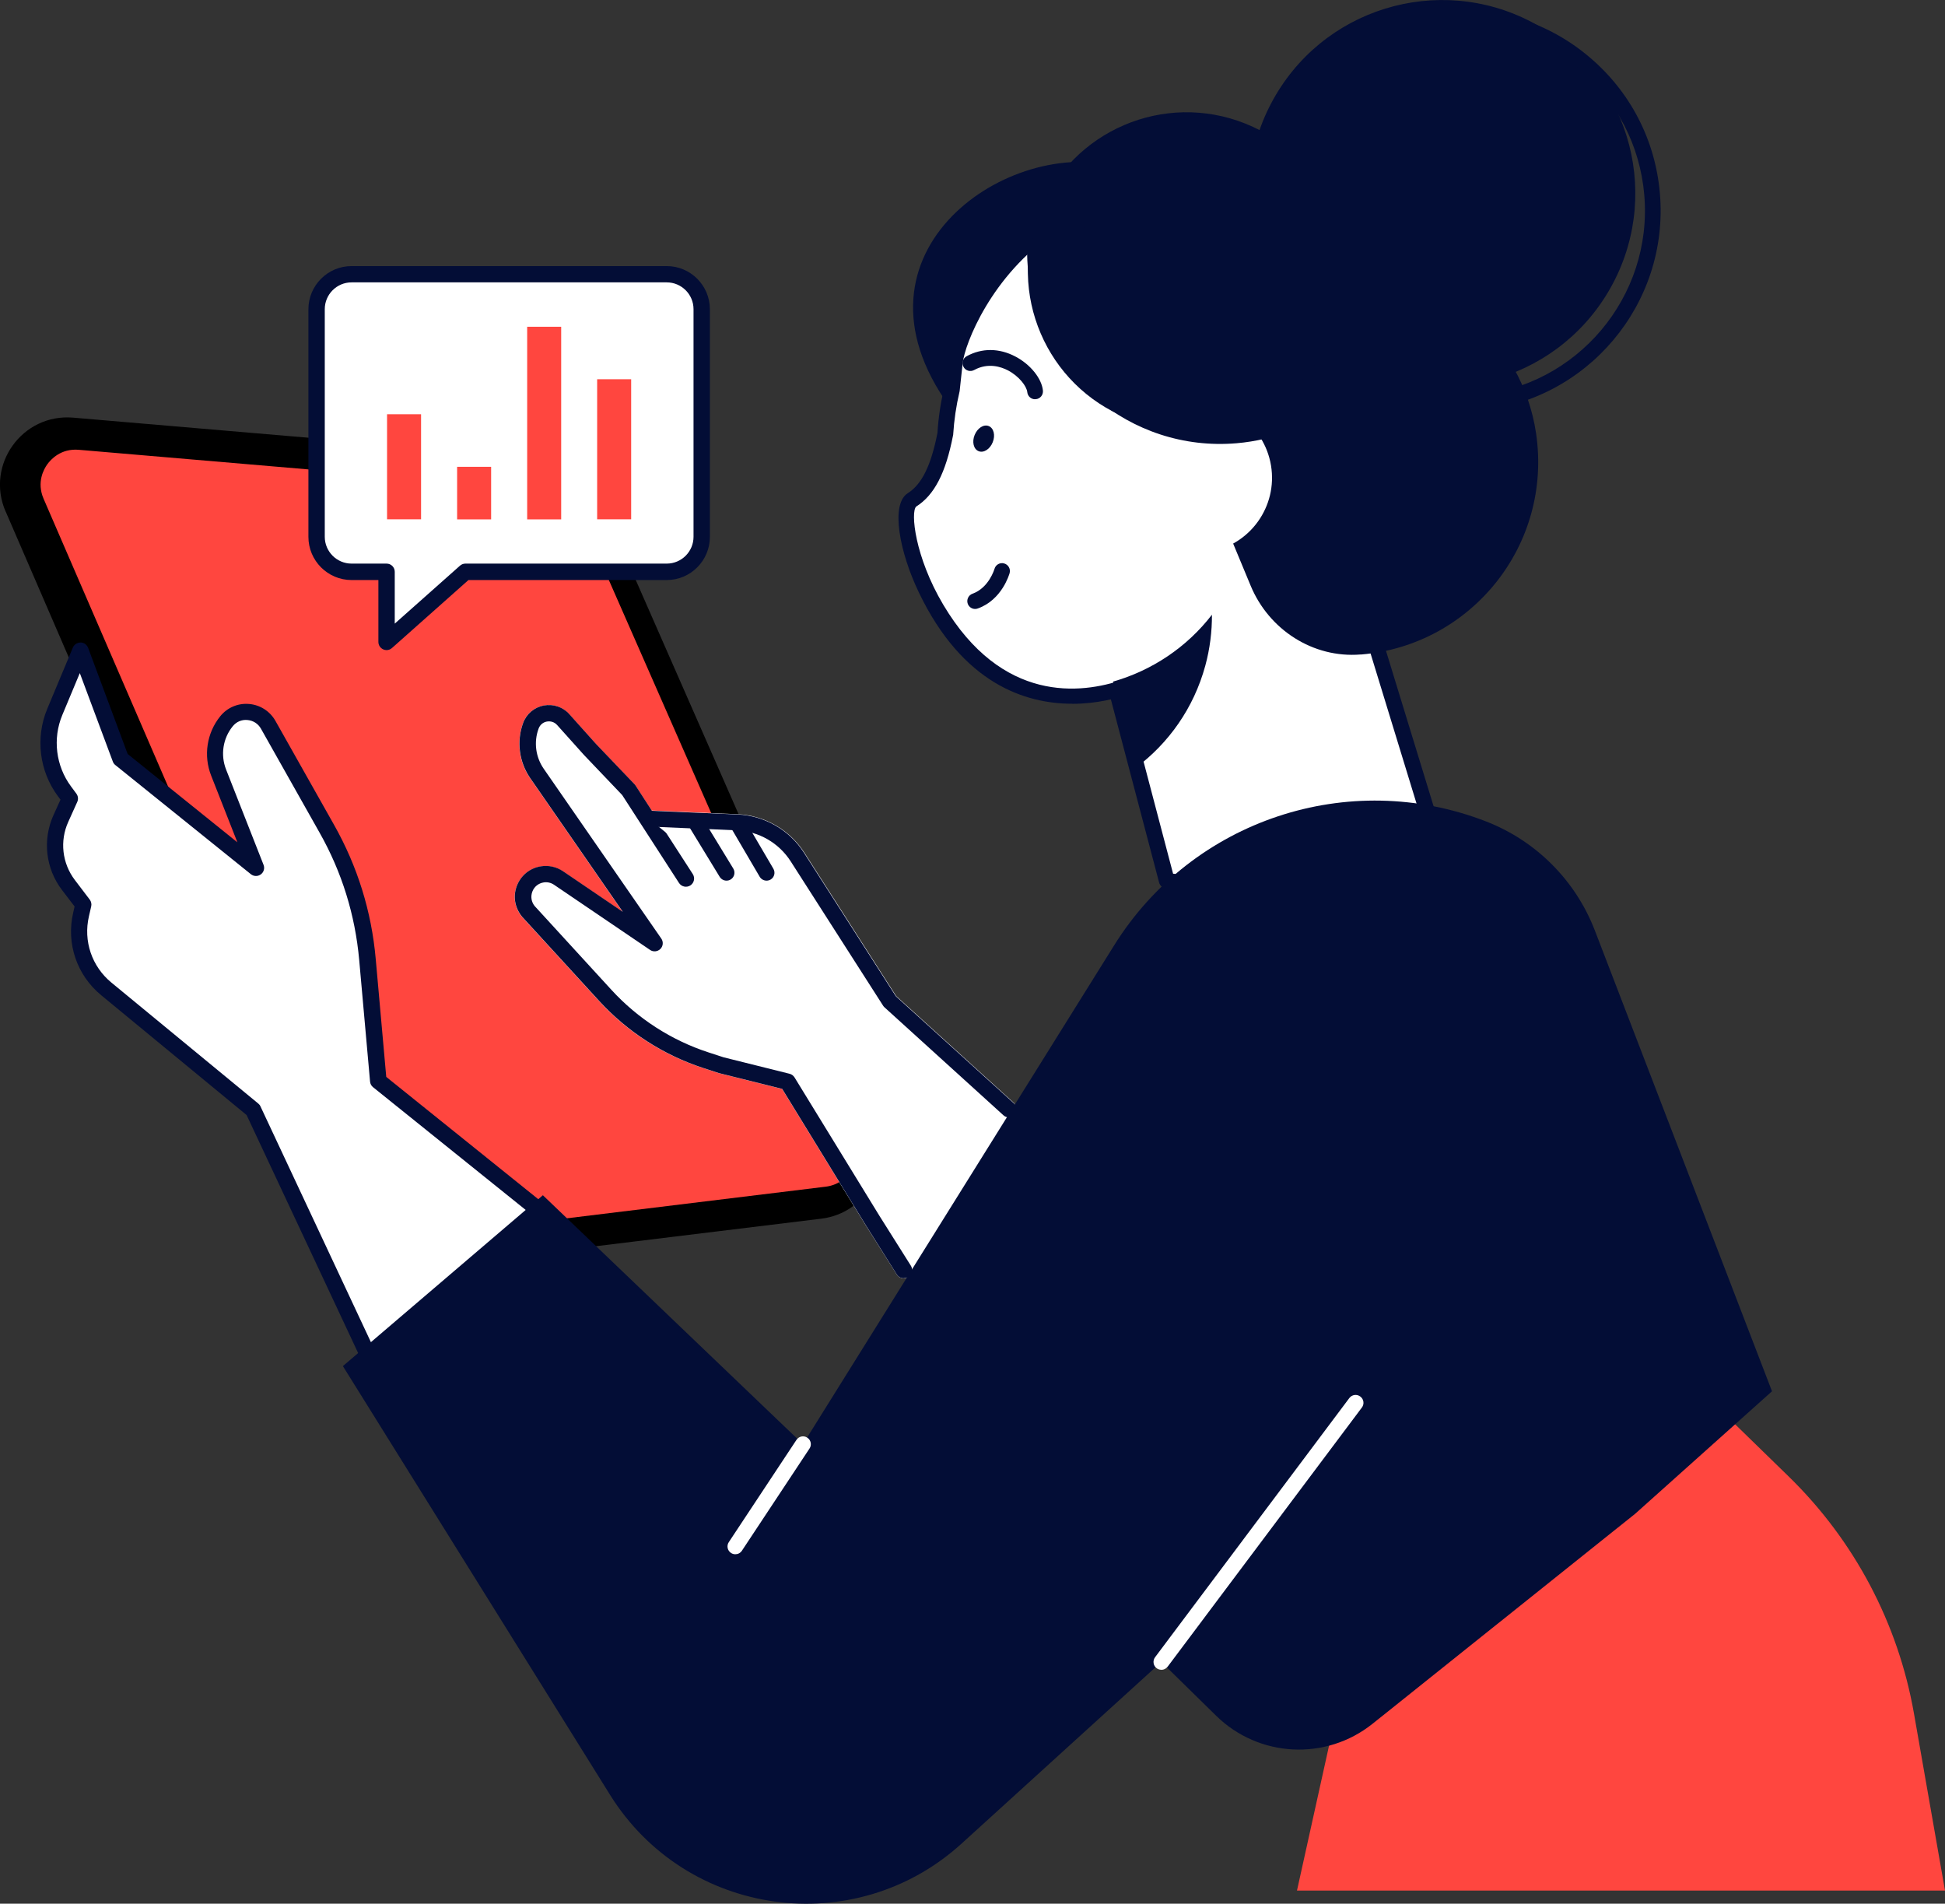 <svg xmlns="http://www.w3.org/2000/svg" id="Ebene_2" viewBox="0 0 240.15 235.02"><rect x="0" y="0" width="240.15" height="235.02" fill="#333333" stroke="none"/><defs><style>.cls-1{fill:#030d36;}.cls-2{fill:#fff;}.cls-3{fill:#ff463f;}</style></defs><g id="_Layer_"><g><path d="m.7,63.15l38.46,88.9c1.46,3.38,4.98,5.4,8.64,4.95l53.62-6.55c5.53-.68,8.85-6.5,6.61-11.6l-33.99-77.39c-1.22-2.79-3.87-4.68-6.91-4.94l-58.1-4.96c-6.27-.53-10.84,5.81-8.34,11.59Z"></path><path class="cls-3" d="m47.04,153.01c-1.43-.26-2.63-1.21-3.2-2.54L5.38,61.57c-.88-2.04.03-3.65.46-4.25.43-.6,1.68-1.98,3.89-1.79l58.09,4.96c.14.01.27.03.41.05,1.42.26,2.61,1.2,3.19,2.52l33.99,77.39c.56,1.27.48,2.68-.2,3.89-.68,1.2-1.87,1.99-3.24,2.16l-53.62,6.55c-.43.05-.87.04-1.3-.04Z"></path><path class="cls-2" d="m125.25,136.22l-14.6-13.25-11.34-17.71c-1.81-2.82-4.89-4.59-8.24-4.74l-10.62-.46-1.99-3.08c-.03-.05-.07-.1-.12-.15l-4.77-4.99-3.29-3.67c-.8-.89-1.98-1.29-3.16-1.06-1.18.23-2.13,1.03-2.54,2.16-.83,2.27-.51,4.81.87,6.79l11.44,16.53-7.38-5.01c-.8-.54-1.76-.76-2.72-.61-1.37.21-2.48,1.11-2.98,2.4-.5,1.29-.27,2.7.64,3.82l9.52,10.4c3.5,3.82,7.95,6.68,12.88,8.28l1.91.62,7.81,1.95,10.28,16.76,3.88,6.15c.18.29.5.47.84.47h0c.34,0,.66-.17.84-.46l12.99-19.83c.27-.41.2-.97-.17-1.3Z"></path><path class="cls-3" d="m240.15,233.4l-3.83-21.85c-1.95-11.14-7.37-21.38-15.47-29.27l-13.52-13.17-42.63,43.68-4.56,20.61h80.01Z"></path><g><path class="cls-2" d="m45.57,167.55l-14.31-30.53-18.13-14.93c-2.7-2.23-3.91-5.79-3.12-9.2l.28-1.22-1.84-2.42c-1.79-2.36-2.15-5.51-.93-8.21l1.11-2.46-.66-.89c-2.1-2.82-2.56-6.55-1.2-9.8l3.17-7.58,4.98,13.35,16.73,13.47-4.63-11.78c-.84-2.13-.47-4.54.97-6.32h0c1.39-1.72,4.06-1.49,5.15.43l7.24,12.84c2.8,4.96,4.51,10.46,5.01,16.13l1.34,15,23.78,19.13-24.93,14.99Z"></path><path class="cls-1" d="m45.57,168.56c-.1,0-.2-.01-.29-.04-.27-.08-.5-.28-.62-.54l-14.21-30.32-17.95-14.79c-3.02-2.49-4.35-6.4-3.46-10.21l.17-.75-1.56-2.04c-2.02-2.65-2.42-6.19-1.05-9.23l.87-1.92-.31-.41c-2.31-3.1-2.81-7.23-1.33-10.79l3.17-7.58c.16-.38.54-.61.95-.62.41,0,.78.27.93.66l4.88,13.1,13.55,10.91-3.24-8.24c-.97-2.46-.54-5.26,1.12-7.32.86-1.07,2.19-1.64,3.56-1.52,1.37.11,2.58.89,3.26,2.09l7.24,12.84c2.89,5.12,4.62,10.68,5.14,16.54l1.3,14.57,23.45,18.86c.26.21.4.53.37.85-.02.33-.2.63-.49.8l-24.93,14.99c-.16.09-.34.14-.52.14ZM9.87,83.06l-2.18,5.22c-1.21,2.91-.8,6.28,1.08,8.81l.66.89c.22.3.26.68.11,1.02l-1.11,2.46c-1.07,2.36-.76,5.11.81,7.18l1.84,2.42c.18.24.25.55.18.84l-.28,1.22c-.71,3.06.36,6.2,2.78,8.19l18.13,14.93c.12.1.21.21.27.35l13.83,29.52,22.73-13.67-22.66-18.22c-.21-.17-.35-.42-.37-.7l-1.34-15c-.5-5.57-2.14-10.86-4.89-15.72l-7.24-12.84c-.35-.62-.96-1.01-1.67-1.07-.71-.07-1.37.22-1.82.78-1.21,1.49-1.52,3.53-.82,5.32l4.63,11.78c.17.43.03.91-.34,1.18-.37.27-.87.26-1.23-.03l-16.73-13.47c-.14-.11-.25-.26-.31-.43l-4.09-10.96Z"></path></g><g><path class="cls-1" d="m117.88,51.05c-14.94-19.33,6.09-33.91,19.6-30.59,1.23.3,2.51-.07,3.73-.02.81,1.62,1.3,3.35,1.4,5.16.55,10.1-11.98,35.19-24.74,25.45Z"></path><g><g><polygon class="cls-2" points="180.44 113.98 144.06 108.72 135.31 75.49 166.16 67.37 180.44 113.98"></polygon><path class="cls-1" d="m180.44,114.95s-.09,0-.14-.01l-36.38-5.26c-.38-.06-.7-.34-.8-.71l-8.75-33.22c-.14-.52.17-1.05.69-1.18l30.84-8.12c.5-.13,1.02.16,1.17.65l14.28,46.61c.1.32.03.66-.19.91-.19.22-.46.34-.74.34Zm-35.6-7.09l34.23,4.95-13.56-44.26-29.01,7.64,8.34,31.67Z"></path></g><g><path class="cls-2" d="m168.53,75.53c3.15-3.52,5.56-7.84,6.9-12.75,4.48-16.44-4.89-32.92-20.71-37.62-25.95-7.71-36.3,14.57-36.83,19.57-.12,1.17-.24,2.31-.37,3.4-.43,1.81-.69,3.63-.8,5.43-.75,3.84-1.9,6.74-4.12,8.15-3.39,2.15,5.46,30.32,26.38,23.1l29.55-9.28Z"></path><path class="cls-1" d="m132.38,86.88c-5.8,0-13.52-2.49-18.91-13.7-2.39-4.96-3.56-10.92-1.39-12.29,1.74-1.1,2.87-3.4,3.67-7.45.11-1.83.38-3.67.81-5.47.12-1.08.24-2.19.37-3.34.37-3.51,4.35-12.26,12.27-17.55,7.24-4.83,15.92-5.79,25.8-2.85,16.57,4.93,25.96,21.97,21.37,38.81-1.35,4.95-3.74,9.37-7.11,13.14-.36.4-.97.43-1.37.08-.4-.36-.43-.97-.08-1.37,3.17-3.54,5.42-7.7,6.69-12.36,4.31-15.81-4.5-31.82-20.05-36.44-9.3-2.77-17.44-1.89-24.17,2.61-7.88,5.26-11.17,13.79-11.42,16.14-.12,1.18-.25,2.31-.37,3.41,0,.04-.01.08-.02.11-.41,1.74-.67,3.51-.78,5.27,0,.04,0,.09-.02.13-.91,4.66-2.31,7.36-4.55,8.78-.71.65-.17,6.2,3.34,12.11,7.26,12.21,17.03,11.04,22.21,9.25.51-.17,1.06.09,1.23.6.17.51-.09,1.06-.6,1.23-1.37.47-3.87,1.16-6.91,1.16Z"></path></g><path class="cls-1" d="m120.4,75.18c-.4,0-.77-.25-.91-.64-.18-.5.08-1.06.58-1.24,2.04-.73,2.71-3.04,2.72-3.07.14-.51.68-.82,1.19-.67.51.14.82.67.68,1.19-.04.13-.93,3.3-3.93,4.37-.11.04-.22.06-.33.06Z"></path><path class="cls-1" d="m127.8,49.29c-.49,0-.91-.37-.96-.87-.07-.73-1.01-1.97-2.38-2.69-.82-.43-2.44-1-4.18-.05-.47.26-1.06.09-1.31-.38-.26-.47-.09-1.06.38-1.32,1.87-1.03,4.01-1.02,6.01.03,1.86.97,3.26,2.71,3.41,4.21.05.53-.33,1.01-.87,1.06-.03,0-.07,0-.1,0Z"></path><path class="cls-1" d="m122.57,54.6c-.34.86-1.12,1.35-1.74,1.1-.62-.25-.84-1.14-.49-2s1.12-1.35,1.74-1.1c.62.25.84,1.14.49,2Z"></path><path class="cls-1" d="m137.43,84.16l2.8,10.63c4.05-3.02,7.16-7.36,8.59-12.61.57-2.1.83-4.21.82-6.29-3.09,4.01-7.4,6.89-12.22,8.26Z"></path></g><circle class="cls-1" cx="178.05" cy="23.85" r="23.85" transform="translate(66.97 165.03) rotate(-59.43)"></circle><path class="cls-1" d="m180.18,50.82c-5.84,0-11.44-2.04-15.96-5.85-5.07-4.27-8.17-10.27-8.73-16.87h0c-.56-6.61,1.48-13.04,5.76-18.1,4.27-5.07,10.27-8.17,16.87-8.73,6.61-.56,13.04,1.48,18.1,5.76,5.07,4.27,8.17,10.27,8.73,16.87,1.16,13.64-8.99,25.67-22.63,26.84-.72.06-1.43.09-2.14.09Zm-22.76-22.88c.52,6.09,3.38,11.62,8.05,15.56,4.67,3.94,10.6,5.83,16.69,5.31,12.57-1.07,21.93-12.17,20.86-24.74-.52-6.09-3.38-11.62-8.05-15.56-4.67-3.94-10.6-5.83-16.69-5.31-6.09.52-11.62,3.38-15.56,8.05-3.94,4.67-5.83,10.6-5.31,16.69h0Z"></path><path class="cls-1" d="m144.15,47.63c3.62-8.41,11.96-14.44,21.97-14.45,11.69,0,21.83,8.75,23.54,20.32,2.03,13.74-7.94,26.14-21.57,27.3-.04,0-.08,0-.11,0-5.86.47-11.31-3.06-13.56-8.49l-10.26-24.69Z"></path><circle class="cls-1" cx="146.49" cy="33.45" r="19.59" transform="translate(60.98 157) rotate(-68.17)"></circle><circle class="cls-2" cx="147.79" cy="58.98" r="9.27" transform="translate(-7.64 24.88) rotate(-9.38)"></circle><path class="cls-1" d="m159.35,49.84c.09,1.12.11,2.22.05,3.31-2.1.82-4.35,1.37-6.71,1.57-13.13,1.12-24.67-8.62-25.79-21.75-.09-1.12-.11-2.22-.05-3.31,2.1-.82,4.35-1.37,6.71-1.57,13.13-1.12,24.67,8.62,25.79,21.75Z"></path></g><path class="cls-1" d="m42.34,168.65l24.69-21.09,32.11,30.73,38.43-61.59c9.65-15.47,28.94-21.89,45.94-15.28h0c6.16,2.4,11.03,7.28,13.41,13.46l21.87,56.88-16.88,15.11-32.43,25.93c-5.76,4.61-14.05,4.19-19.32-.98l-6.77-6.64-24.66,22.42c-13.18,11.98-33.99,9.09-43.41-6.02l-32.98-52.92Z"></path><path class="cls-2" d="m143.39,206.14c-.2,0-.41-.06-.58-.19-.43-.32-.51-.93-.19-1.36l23.98-31.99c.32-.43.93-.52,1.36-.19.43.32.52.93.19,1.36l-23.98,31.99c-.19.25-.48.39-.78.39Z"></path><path class="cls-2" d="m90.79,191.88c-.18,0-.37-.05-.53-.16-.45-.29-.57-.9-.27-1.34l8.35-12.62c.3-.45.9-.57,1.34-.27.45.29.57.9.27,1.34l-8.35,12.62c-.19.28-.49.43-.81.43Z"></path><g><g><path class="cls-2" d="m84.68,108.48l-7.07-10.94-4.79-5.02-3.29-3.67c-1.2-1.33-3.38-.91-4,.77h0c-.72,1.96-.44,4.15.75,5.87l14.52,20.97-11.85-8.04c-.59-.4-1.3-.56-2-.45h0c-2.14.33-3.11,2.86-1.75,4.54l9.52,10.4c3.39,3.7,7.67,6.46,12.44,8.01l1.84.6,8.21,2.05,10.49,17.1,3.88,6.15-26.9-48.33Z"></path><path class="cls-1" d="m111.58,157.81c-.34,0-.66-.17-.85-.47l-3.87-6.15-10.28-16.76-7.81-1.95-1.91-.62c-4.92-1.6-9.38-4.47-12.88-8.29l-9.52-10.4c-.91-1.12-1.14-2.53-.64-3.82.5-1.29,1.61-2.19,2.98-2.4.95-.15,1.92.07,2.72.61l7.38,5.01-11.44-16.52c-1.37-1.99-1.7-4.53-.87-6.79.41-1.12,1.36-1.93,2.54-2.16,1.18-.22,2.36.17,3.16,1.06l3.29,3.67,4.77,4.99s.08.1.12.15l7.07,10.94c.3.47.17,1.09-.3,1.4-.47.3-1.09.17-1.4-.3l-7.02-10.86-4.72-4.95-3.31-3.69c-.33-.37-.79-.51-1.27-.43-.48.09-.85.41-1.02.87-.61,1.65-.37,3.5.63,4.95l14.52,20.97c.28.4.23.94-.11,1.28-.34.34-.88.4-1.28.12l-11.85-8.04c-.38-.26-.83-.36-1.28-.29-.64.1-1.17.52-1.4,1.13-.23.61-.13,1.27.28,1.78l9.48,10.35c3.26,3.56,7.42,6.24,12.01,7.73l1.84.6,8.14,2.03c.26.06.48.23.62.45l10.49,17.1,3.87,6.14c.3.47.16,1.09-.32,1.39-.17.1-.35.16-.54.16Z"></path></g><g><path class="cls-2" d="m80.12,101.07l10.9.47c3.03.13,5.8,1.73,7.43,4.28l11.41,17.82,14.7,13.34-44.45-35.9Z"></path><path class="cls-1" d="m124.57,137.95c-.23,0-.47-.08-.66-.25l-14.7-13.34c-.06-.06-.12-.12-.17-.2l-11.41-17.82c-1.46-2.28-3.94-3.71-6.65-3.83l-10.9-.47c-.54-.02-.96-.48-.94-1.02s.47-.97,1.02-.94l10.9.47c3.34.15,6.41,1.91,8.21,4.73l11.34,17.71,14.61,13.25c.4.36.43.98.07,1.39-.19.21-.46.32-.73.32Z"></path></g><g><path class="cls-2" d="m89.7,107.74l-3.76-6.16,3.76,6.16Z"></path><path class="cls-1" d="m89.7,108.72c-.33,0-.65-.17-.84-.47l-3.76-6.16c-.28-.46-.14-1.07.33-1.35.46-.28,1.06-.14,1.35.33l3.76,6.16c.28.46.14,1.07-.33,1.35-.16.1-.34.14-.51.14Z"></path></g><g><path class="cls-2" d="m94.65,107.74l-3.63-6.19,3.63,6.19Z"></path><path class="cls-1" d="m94.65,108.72c-.34,0-.66-.17-.85-.48l-3.63-6.19c-.27-.47-.12-1.07.35-1.34.47-.28,1.07-.12,1.34.35l3.63,6.19c.27.47.12,1.07-.35,1.34-.16.09-.33.13-.49.13Z"></path></g></g><g><path class="cls-2" d="m82.32,33.85h-38.91c-2.39,0-4.32,1.94-4.32,4.32v28.1c0,2.39,1.94,4.32,4.32,4.32h4.32v8.65l9.73-8.65h24.86c2.39,0,4.32-1.94,4.32-4.32v-28.1c0-2.39-1.94-4.32-4.32-4.32Z"></path><path class="cls-1" d="m47.73,80.26c-.14,0-.28-.03-.41-.09-.36-.16-.6-.52-.6-.92v-7.64h-3.31c-2.94,0-5.33-2.39-5.33-5.33v-28.1c0-2.94,2.39-5.33,5.33-5.33h38.91c2.94,0,5.33,2.39,5.33,5.33v28.1c0,2.94-2.39,5.33-5.33,5.33h-24.48l-9.44,8.39c-.19.17-.43.26-.67.26Zm-4.32-45.4c-1.83,0-3.31,1.49-3.31,3.31v28.1c0,1.83,1.49,3.31,3.31,3.31h4.32c.56,0,1.01.45,1.01,1.01v6.4l8.05-7.15c.18-.16.42-.26.67-.26h24.86c1.83,0,3.31-1.49,3.31-3.31v-28.1c0-1.83-1.49-3.31-3.31-3.31h-38.91Z"></path></g><g><rect class="cls-3" x="47.79" y="51.14" width="4.2" height="12.97"></rect><rect class="cls-3" x="56.44" y="57.63" width="4.2" height="6.49"></rect><rect class="cls-3" x="65.09" y="40.34" width="4.2" height="23.78"></rect><rect class="cls-3" x="73.73" y="46.82" width="4.2" height="17.29"></rect></g></g></g></svg>